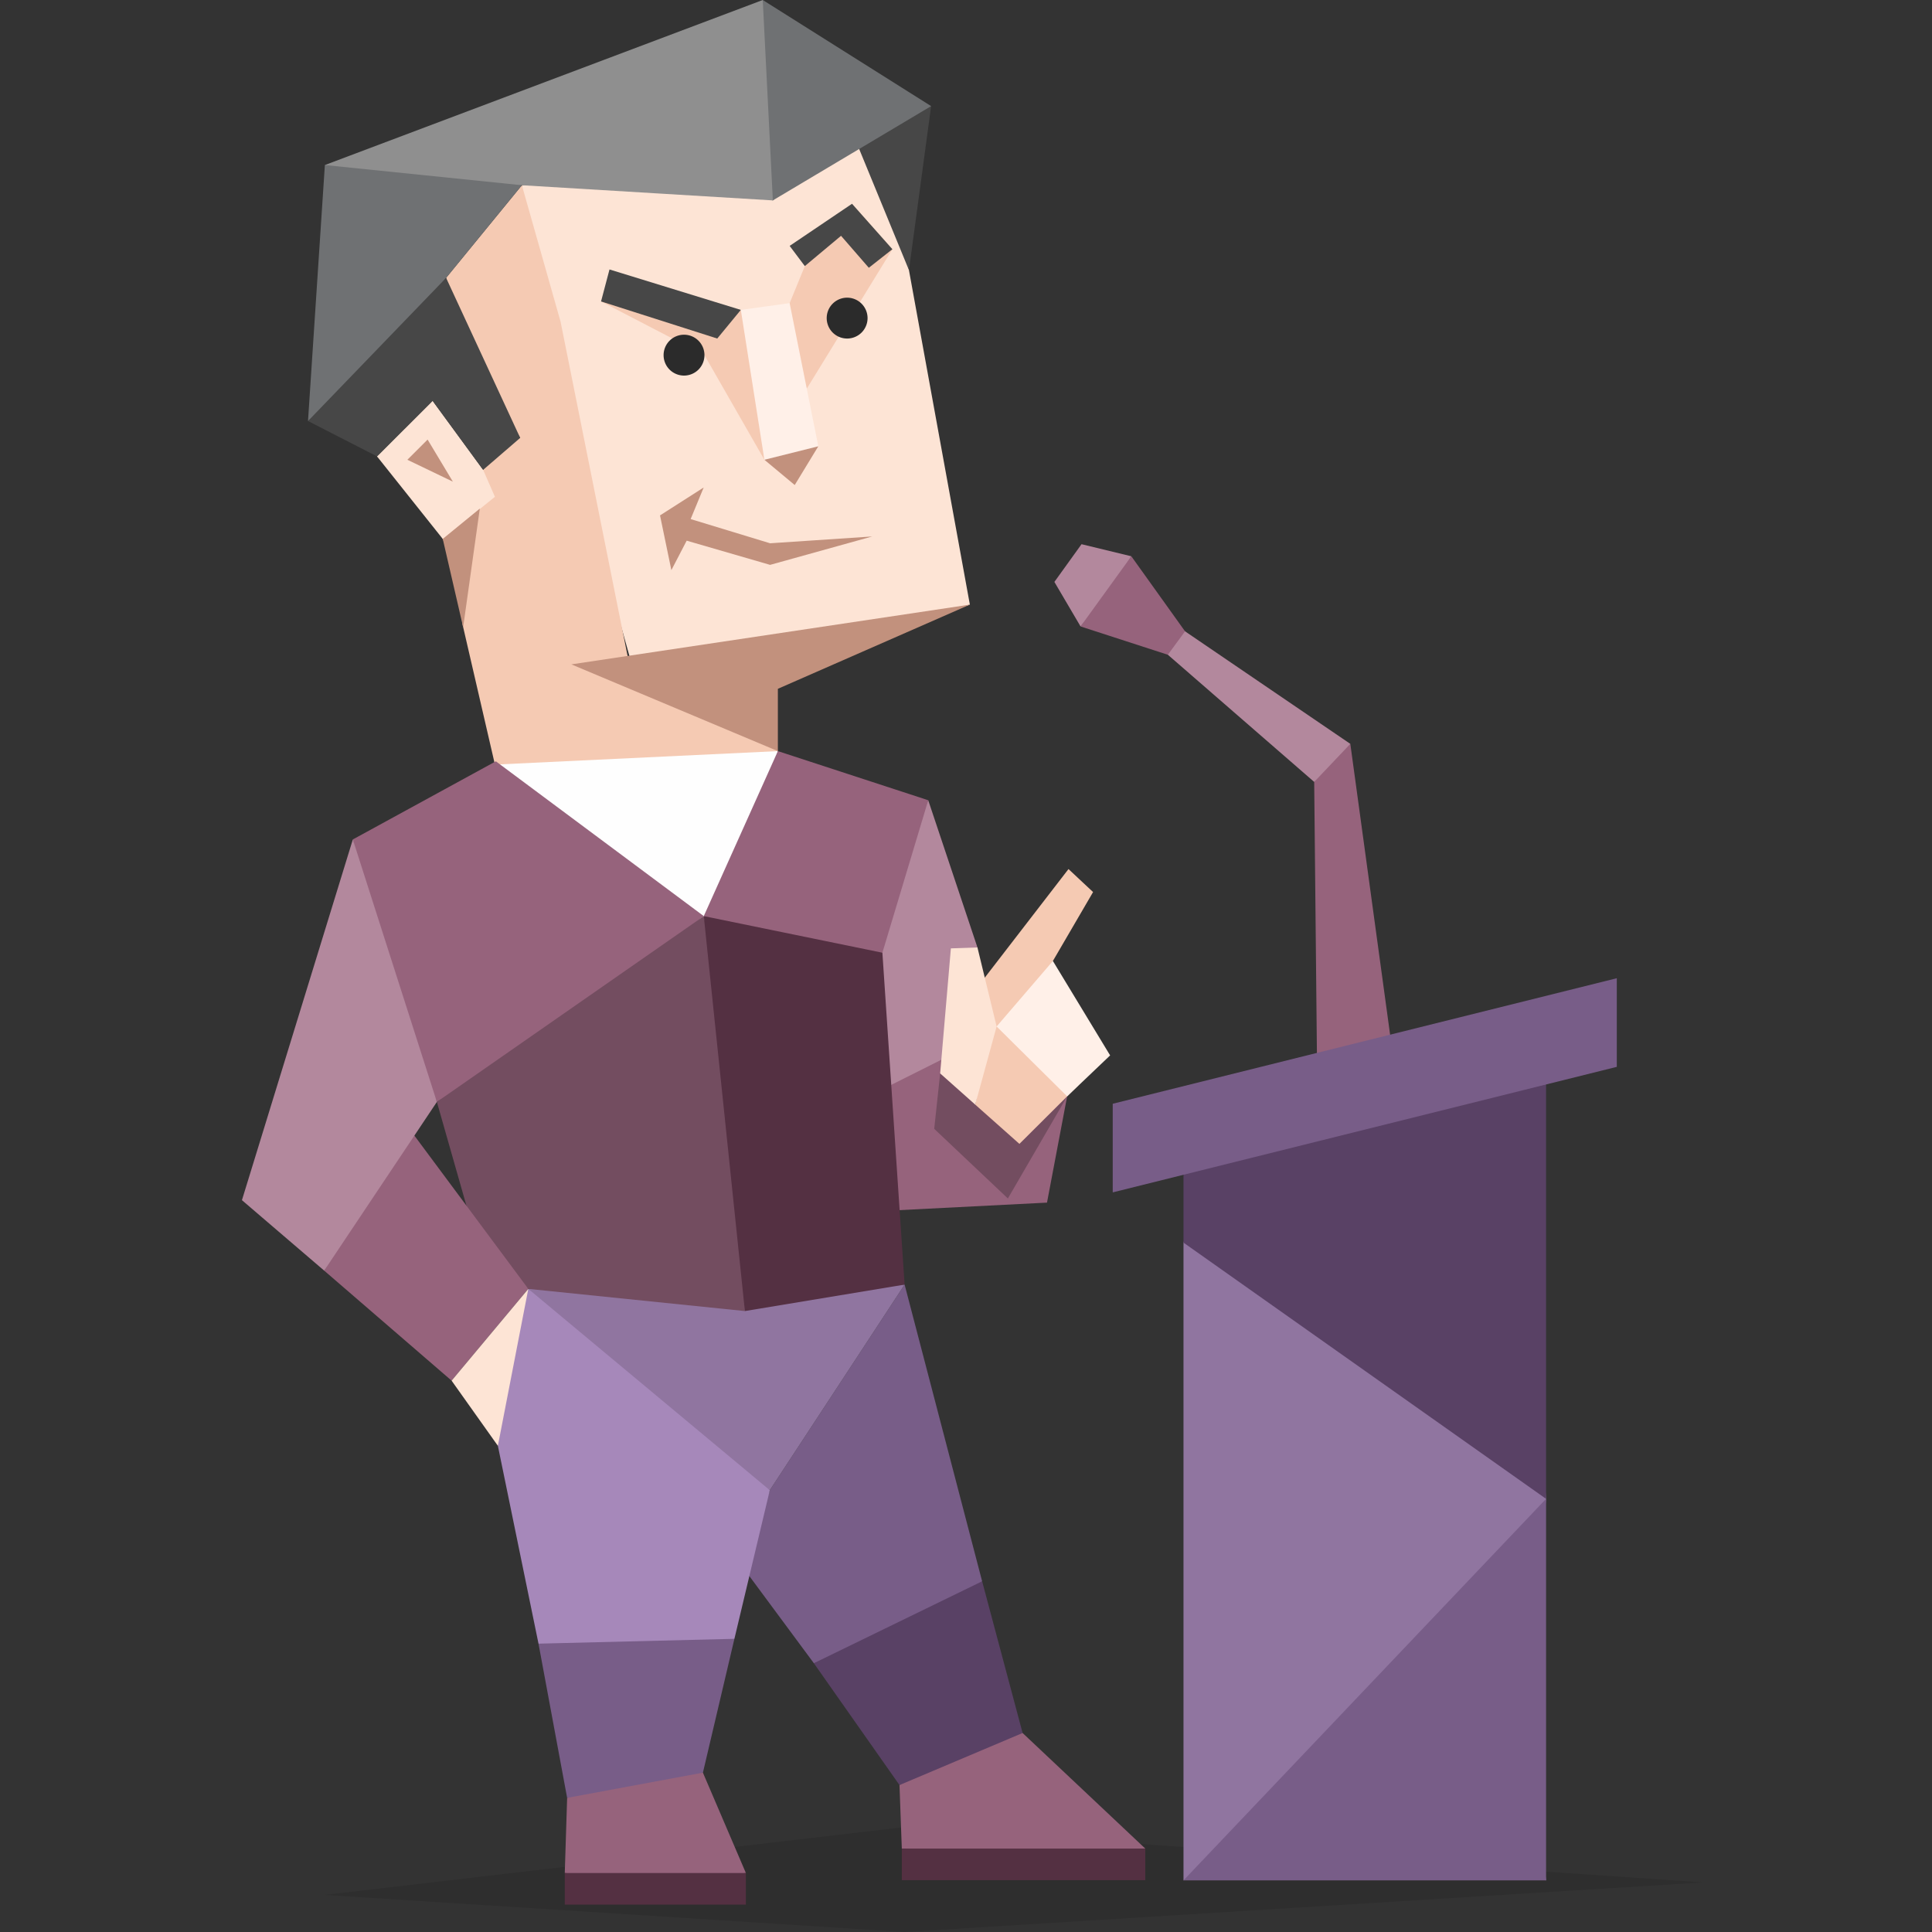 <svg id="illustration" xmlns="http://www.w3.org/2000/svg" viewBox="0 0 400 400"><rect x="0" y="0" width="400" height="400" fill="#333333" stroke="none"/><defs><style>.cls-1,.cls-10,.cls-11,.cls-12,.cls-13,.cls-14,.cls-15,.cls-16,.cls-17,.cls-18,.cls-2,.cls-3,.cls-4,.cls-5,.cls-6,.cls-8,.cls-9{fill-rule:evenodd;}.cls-1{opacity:0.1;}.cls-2{fill:#785d88;}.cls-3{fill:#594165;}.cls-4{fill:#9075a0;}.cls-5{fill:#a688ba;}.cls-6{fill:#96637c;}.cls-18,.cls-7{fill:#543042;}.cls-8{fill:#fefefe;}.cls-9{fill:#fde4d5;}.cls-10{fill:#f5cab3;}.cls-11{fill:#474747;}.cls-12{fill:#b3889d;}.cls-13{fill:#734d60;}.cls-14{fill:#fff0e8;}.cls-15{fill:#c2917d;}.cls-16{fill:#6f7173;}.cls-17{fill:#8f8f8f;}.cls-19{fill:#2b2b2b;}</style></defs><title>Debater (ENTP) personality</title><polygon class="cls-1" points="67.26 392.32 186.23 378.4 352.6 389.73 187.29 400 67.26 392.32"/><polygon class="cls-2" points="154.03 324.8 168.5 344.35 188.65 339.3 203.34 327.39 187.29 265.96 159.38 308.53 154.03 324.8"/><polygon class="cls-3" points="168.5 344.35 186.23 369.58 208.17 364.36 211.72 358.8 203.34 327.39 168.5 344.35"/><polygon class="cls-4" points="109.38 266.85 187.29 265.96 159.38 308.53 135.26 297.33 109.38 266.85"/><polygon class="cls-5" points="159.38 308.53 152.05 339.3 131.77 347.68 111.49 340.3 103.08 299.34 101.44 282.7 109.38 266.85 159.38 308.53"/><polygon class="cls-2" points="152.05 339.3 145.53 367.01 133.36 373.3 117.42 372.23 111.49 340.3 152.05 339.3"/><polygon class="cls-6" points="145.53 367.01 154.43 387.79 136 389.79 116.93 387.79 117.42 372.23 145.53 367.01"/><polygon class="cls-6" points="211.72 358.8 237.12 382.73 207.64 384.73 186.71 382.73 186.23 369.58 211.72 358.8"/><rect class="cls-7" x="116.93" y="387.79" width="37.5" height="6.54"/><rect class="cls-7" x="186.71" y="382.73" width="50.41" height="6.54"/><polygon class="cls-8" points="102.66 157.62 148.33 204.86 161.05 155.51 130.87 150.75 102.66 157.62"/><polygon class="cls-9" points="160.01 41.49 170.77 29.85 183.02 27.55 200.8 125.18 168.63 133.36 130.37 135.99 111.77 69.63 108.05 38.35 134.56 35.15 160.01 41.49"/><polygon class="cls-10" points="153.38 140.35 200.8 125.18 130.37 137.99 116.06 66.6 108.05 38.35 92.36 57.53 96.81 72.42 107.7 90.66 102.79 91.97 100.03 97.28 94.24 93.11 89.57 82.99 84.37 90.96 78.06 94.49 87.42 102.2 91.67 111.58 94.37 117.48 95.77 129.31 102.47 158.3 161.05 155.51 153.38 140.35"/><polygon class="cls-11" points="188.19 55.93 192.78 21.97 175.39 24.79 188.19 55.93"/><polygon class="cls-12" points="192.18 165.68 202.37 196.16 199.39 224.43 180.58 237.54 179.55 191.75 192.18 165.68"/><polygon class="cls-6" points="195.52 219.1 199.39 224.43 220.94 226.99 216.77 248.99 183.59 250.68 181.41 226.17 195.52 219.1"/><polygon class="cls-13" points="194.65 222.24 193.42 233.71 208.67 248.13 220.94 226.99 209.57 225.3 194.65 222.24"/><polygon class="cls-10" points="206.34 212.52 200.74 206.49 221.22 179.93 226.31 184.69 217.99 198.96 214.62 209.3 206.34 212.52"/><polygon class="cls-10" points="206.34 207.51 223.15 224.79 211.06 236.83 201.91 228.7 206.34 207.51"/><polygon class="cls-9" points="202.37 196.16 196.87 196.35 194.65 222.24 201.91 228.7 206.34 212.52 202.37 196.16"/><polygon class="cls-14" points="206.34 212.52 217.99 198.96 229.84 218.51 220.94 226.99 206.34 212.52"/><polygon class="cls-10" points="124.44 62.41 145.85 73.53 158.26 95.19 156.78 75.04 153.38 64.16 124.44 62.41"/><polygon class="cls-10" points="166.63 55.09 163.49 62.76 163.01 70.72 167.03 80.47 184.76 51.6 176.4 42.19 166.63 55.09"/><polygon class="cls-11" points="153.38 64.16 126.19 55.79 124.44 62.41 148.5 70.09 153.38 64.16"/><polygon class="cls-11" points="163.49 50.91 176.4 42.19 184.76 51.6 179.88 55.44 174.13 48.82 166.63 55.09 163.49 50.91"/><polygon class="cls-14" points="163.49 62.76 169.42 92.4 164.69 95.6 158.26 95.19 153.38 64.16 163.49 62.76"/><polygon class="cls-15" points="180.58 111.07 159.44 112.48 142.99 107.47 145.69 100.93 136.65 106.71 139 118.04 142.17 111.94 159.44 116.95 180.58 111.07"/><polygon class="cls-9" points="100.03 97.28 102.47 102.86 91.67 111.58 78.06 94.49 89.57 82.99 100.03 97.28"/><polygon class="cls-16" points="160.01 41.49 192.78 21.97 157.92 0 155.21 22.75 160.01 41.49"/><polygon class="cls-17" points="160.01 41.49 157.92 0 67.26 34.17 86.81 40.15 108.05 38.35 160.01 41.49"/><polygon class="cls-16" points="67.26 34.17 63.77 87.17 79.59 73.82 92.36 57.53 108.05 38.35 67.26 34.17"/><polygon class="cls-11" points="92.36 57.53 107.7 90.66 100.03 97.28 89.57 82.99 78.06 94.49 63.77 87.17 92.36 57.53"/><polygon class="cls-15" points="84.34 95.19 88.53 91.01 93.76 99.72 84.34 95.19"/><polygon class="cls-15" points="91.67 111.58 99.34 105.3 95.89 129.86 91.67 111.58"/><polygon class="cls-15" points="169.42 92.4 164.54 100.42 158.26 95.19 169.42 92.4"/><polygon class="cls-6" points="102.66 157.62 145.71 189.67 120.94 209.35 90.45 228.14 80.09 204.49 73.05 173.8 102.66 157.62"/><polygon class="cls-6" points="161.05 155.51 192.18 165.68 182.69 197.25 165.19 200.99 145.71 189.67 161.05 155.51"/><polygon class="cls-13" points="90.45 228.14 98.92 257.87 109.38 266.85 154.22 271.44 154.43 226.99 145.71 189.67 90.45 228.14"/><polygon class="cls-18" points="145.71 189.67 182.69 197.25 187.29 265.96 154.22 271.44 145.71 189.67"/><path class="cls-19" d="M179.62,65.86a4.23,4.23,0,1,1-4.23-4.23A4.24,4.24,0,0,1,179.62,65.86Z"/><path class="cls-19" d="M145.85,73.53a4.23,4.23,0,1,1-4.23-4.23A4.23,4.23,0,0,1,145.85,73.53Z"/><polygon class="cls-15" points="118.29 137.55 200.8 125.18 161.05 142.61 161.05 155.51 118.29 137.55"/><polygon class="cls-6" points="83.71 232.31 109.38 266.85 93.5 285.85 67.12 263.07 83.71 232.31"/><polygon class="cls-9" points="103.08 299.34 93.5 285.85 109.38 266.85 103.08 299.34"/><polygon class="cls-12" points="73.05 173.8 50.09 248.48 67.12 263.07 90.45 228.14 73.05 173.8"/><polygon class="cls-6" points="288.44 218.85 272.69 221.69 272.09 161.89 275.04 157.29 279.57 154.01 288.44 218.85"/><polygon class="cls-12" points="279.57 154.01 272.09 161.89 239.32 133.41 239.57 130.23 242.61 128.84 279.57 154.01"/><polygon class="cls-12" points="234.23 115.17 229.5 122.88 223.72 129.7 218.3 120.48 223.92 112.67 234.23 115.17"/><polygon class="cls-6" points="234.23 115.17 223.72 129.7 241.79 135.56 245.35 130.71 234.23 115.17"/><polygon class="cls-4" points="320.1 389.31 285.54 383.36 245.03 389.31 245.03 257.27 248 246.87 245.03 228.13 320.1 209.13 316.66 262.45 320.1 310.32 315.75 354.7 320.1 389.31"/><polygon class="cls-3" points="320.1 209.13 245.03 227.01 245.03 257.27 320.1 310.32 320.1 209.13"/><polygon class="cls-2" points="334.74 220.88 230.38 246.87 230.38 228.52 334.74 202.53 334.74 220.88"/><polygon class="cls-2" points="320.1 310.32 245.03 389.31 320.1 389.31 320.1 310.32"/></svg>



